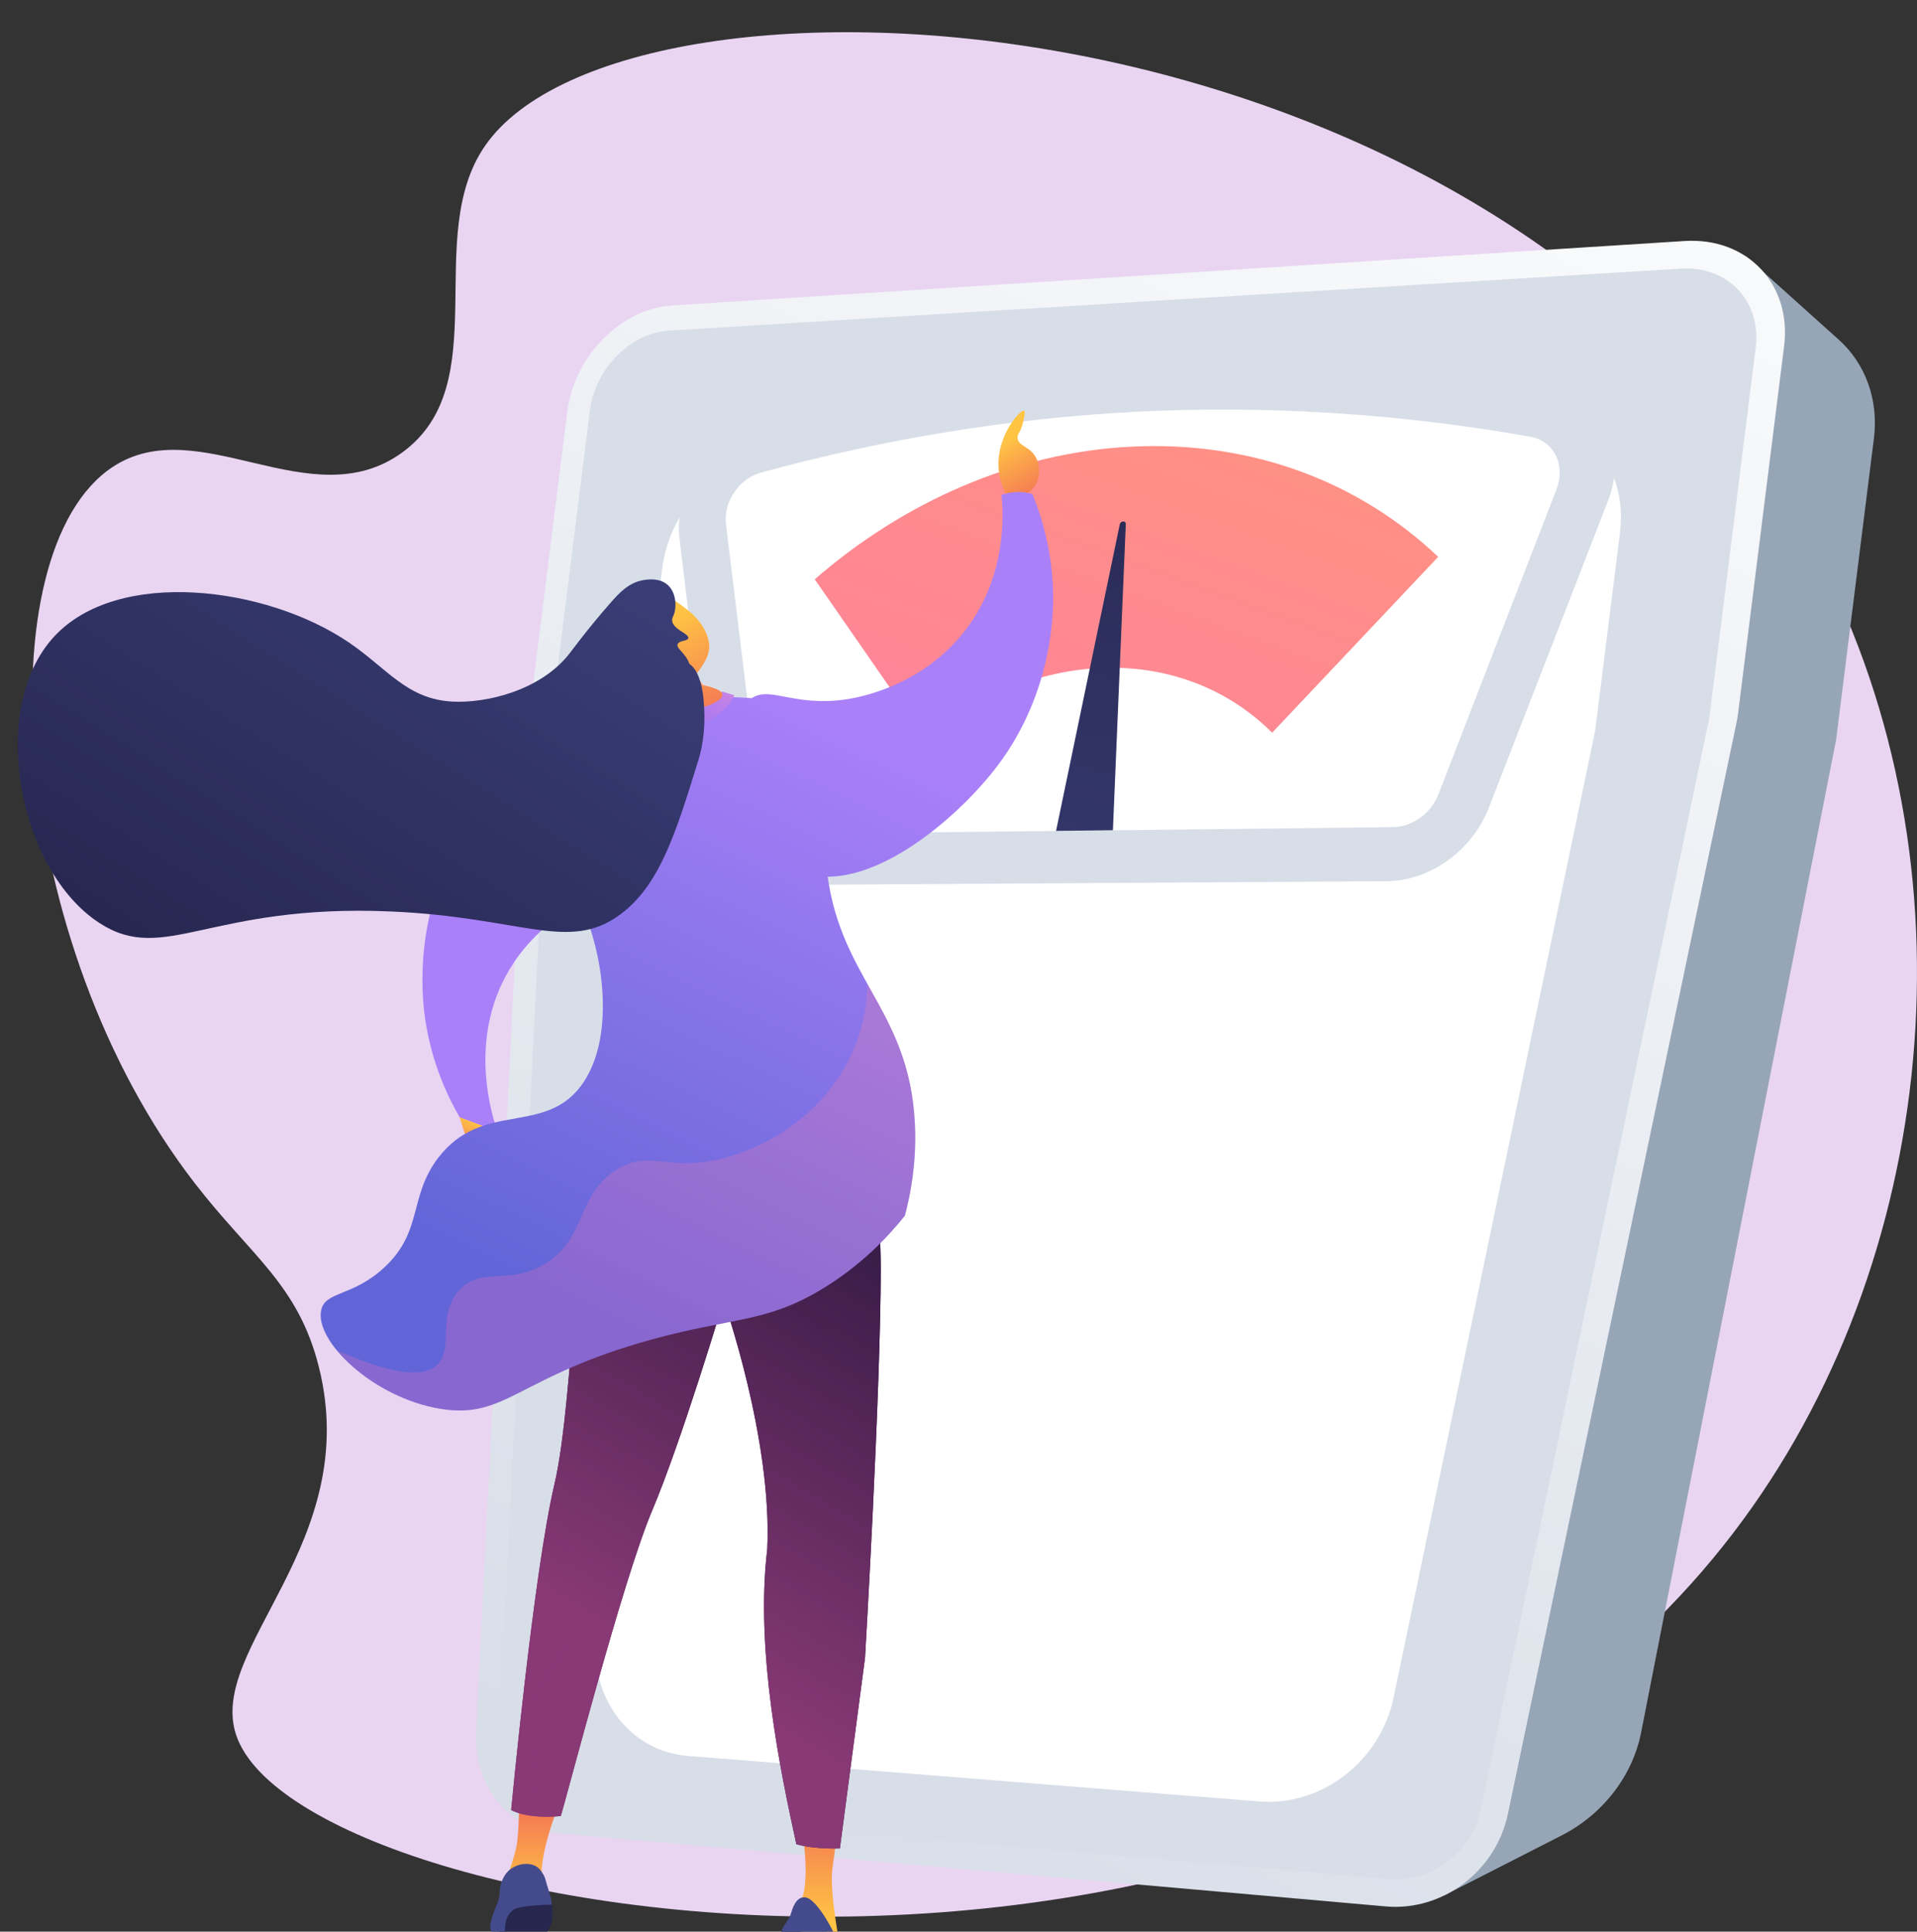 <svg width="404" height="407" viewBox="0 0 404 407" fill="none" xmlns="http://www.w3.org/2000/svg">
<rect x="0" y="0" width="404" height="407" fill="#333333" stroke="none"/>
<g clip-path="url(#clip0_972_2440)">
<path d="M102.272 30.651C88.932 49.819 104.574 80.902 84.786 95.323C65.51 109.354 41.852 86.358 23.686 98.427C-3.259 116.355 1.664 198.357 41.048 249.303C52.891 264.629 62.792 270.586 67.174 287.917C76.59 325.124 43.502 347.256 49.798 365.658C63.971 407.098 281.953 441.869 369.429 317.329C410.282 259.172 416.384 175.18 379.899 111.4C313.945 -3.856 132.212 -12.361 102.272 30.651Z" fill="#E9D5F2"/>
<path d="M278.944 124.93C280.954 121.534 368.028 54.078 368.028 54.078L387.526 71.589C393.211 76.698 395.929 84.34 394.917 92.4L386.957 155.86L345.854 365.06C344.065 374.149 337.783 382.306 329.144 386.705L304.321 399.372L278.944 124.93Z" fill="#97A6B7"/>
<path d="M355.02 50.779L141.601 64.365C130.839 65.047 121.021 75.055 119.551 86.72L110.898 155.748C110.829 156.333 110.773 156.918 110.745 157.502L100.345 365.004C99.79 376.098 107.057 385.327 117.152 386.218L292.062 401.683C304.016 402.741 315.249 394.263 317.786 382.181L365.948 152.338C366.087 151.684 366.198 151.03 366.281 150.375L375.988 72.954C377.638 59.855 368.181 49.944 355.02 50.779Z" fill="url(#paint0_linear_972_2440)"/>
<path d="M117.818 380.887C110.274 380.232 104.727 373.231 105.143 364.935L115.53 156.973C115.557 156.542 115.585 156.096 115.641 155.651L124.322 86.47C125.417 77.7 132.85 70.156 140.935 69.654L354.285 56.598C364.145 55.999 371.231 63.474 370.011 73.26L360.332 150.487C360.276 150.974 360.193 151.475 360.082 151.962L312.087 381.235C310.201 390.227 301.7 396.672 292.783 395.906L117.818 380.887Z" fill="#D8DEE8"/>
<path d="M318.549 87.221L164.856 94.738C152.487 95.336 141.212 106.57 139.548 119.835L134.903 156.917C134.819 157.586 134.764 158.24 134.722 158.908L125.5 346.031C124.876 358.629 133.252 369.027 144.887 369.96L265.423 379.564C278.541 380.608 290.897 371.087 293.699 357.654L335.953 155.024C336.105 154.301 336.23 153.577 336.313 152.839L341.403 112.235C343.233 97.717 332.93 86.525 318.549 87.221Z" fill="white"/>
<path d="M326.329 80.679C269.528 70.935 213.947 74.109 159.531 89.281C149.353 92.121 141.947 103.145 143.209 113.571L150.296 172.285C151.308 180.692 157.645 186.525 165.785 186.469L292.159 185.676C301.354 185.62 310.243 179.259 313.779 170.169L338.837 105.651C343.344 93.986 337.603 82.614 326.329 80.679Z" fill="#D8DEE8"/>
<path d="M167.117 175.695C163.497 175.737 160.641 173.148 160.183 169.39L153 110.439C152.722 108.184 153.333 105.818 154.719 103.758C156.12 101.684 158.103 100.208 160.322 99.596C186.379 92.455 213.06 88.098 239.602 86.748C266.796 85.37 294.669 87.096 322.474 92.01C324.9 92.441 326.814 93.847 327.882 95.963C328.936 98.079 328.977 100.612 328.021 103.104L303.142 167.357C301.589 171.38 297.637 174.22 293.56 174.275L167.117 175.695Z" fill="white"/>
<path d="M232.834 140.715C246.896 140.339 259.224 145.517 268.099 154.384L303.087 117.33C286.626 101.67 264.092 92.9 238.673 94.097C213.822 95.281 190.372 105.818 171.707 122.062L195.143 155.846C205.724 146.812 218.939 141.091 232.834 140.715Z" fill="url(#paint1_linear_972_2440)"/>
<path d="M234.54 174.93L222.559 175.069L235.983 110.509C236.149 109.688 237.3 109.646 237.258 110.453L234.54 174.93Z" fill="url(#paint2_linear_972_2440)"/>
<path d="M212.683 105.207C211.914 104.016 210.51 101.466 210.427 98.043C210.259 91.4 215.156 86.216 215.825 86.502C216.176 86.669 215.724 88.615 215.474 89.471C214.956 91.266 214.387 91.434 214.438 92.272C214.538 93.967 216.978 94.034 218.265 96.299C219.201 97.926 219.268 100.241 218.265 102.07C216.594 105.106 212.833 105.207 212.683 105.207Z" fill="url(#paint3_linear_972_2440)"/>
<path d="M107.744 249.595L109.633 243.086L101.761 237.215L96.847 235.369L99.755 244.495L107.744 249.595Z" fill="url(#paint4_linear_972_2440)"/>
<path d="M117.504 380.949C117.504 380.949 113.193 391.836 114.329 396.668C109.7 396.584 106.708 395.98 106.708 395.98C106.708 395.98 108.563 391.014 108.931 388.548C109.415 385.227 109.382 379.842 109.382 379.842L117.504 380.949Z" fill="url(#paint5_linear_972_2440)"/>
<path d="M165.035 406.414C164.751 406.75 164.266 407.454 164.216 408.411C164.199 408.931 164.316 409.35 164.467 409.753C165.202 411.699 166.355 411.95 167.609 414.014C168.377 415.272 168.227 415.658 168.929 416.228C169.848 416.983 170.968 417.017 171.92 417.033C173.542 417.05 175.898 417 178.839 416.647C177.285 414.651 175.647 412.605 173.893 410.558C173.124 409.652 172.355 408.78 171.603 407.924L167.057 406.381C166.372 406.381 165.703 406.398 165.035 406.414Z" fill="#26264F"/>
<path d="M168.812 384.237C168.812 384.237 171.419 397.859 168.11 401.667C165.286 405.475 169.464 402.757 169.464 402.757L174.461 407.136L177.452 412.336C177.452 412.336 174.695 399 175.43 393.715C176.166 388.431 176.533 384.858 176.533 384.858L168.812 384.237Z" fill="url(#paint6_linear_972_2440)"/>
<path d="M178.623 235.268C178.623 235.268 185.608 241.543 185.608 267.377C185.608 293.212 182.299 349.31 182.299 349.31L177.001 389.471C177.001 389.471 171.503 389.672 167.826 388.565C164.517 373.433 159.119 347.833 161.693 326.428C162.796 303.176 152.501 274.02 152.501 274.02C152.501 274.02 143.676 303.546 137.426 318.308C131.175 333.071 119.276 379.321 118.173 382.643C110.853 383.314 107.728 381.368 107.728 381.368C107.728 381.368 112.424 331.594 116.836 312.772C121.248 293.95 120.88 248.555 128.234 235.638C144.796 228.994 178.623 235.268 178.623 235.268Z" fill="url(#paint7_linear_972_2440)"/>
<path d="M178.623 235.268C178.623 235.268 185.608 241.543 185.608 267.377C185.608 293.212 182.299 349.31 182.299 349.31L177.001 389.471C177.001 389.471 171.503 389.672 167.826 388.565C164.517 373.433 159.119 347.833 161.693 326.428C162.796 303.176 152.501 274.02 152.501 274.02C152.501 274.02 143.676 303.546 137.426 318.308C131.175 333.071 119.276 379.321 118.173 382.643C110.853 383.314 107.728 381.368 107.728 381.368C107.728 381.368 112.424 331.594 116.836 312.772C121.248 293.95 120.88 248.555 128.234 235.638C144.796 228.994 178.623 235.268 178.623 235.268Z" fill="url(#paint8_linear_972_2440)"/>
<path opacity="0.25" d="M142.323 282.593C140.15 296.802 135.788 304.451 124.891 314.299C116.184 320.858 122.719 335.067 119.443 346.005C118.357 349.276 115.081 352.564 113.995 355.852C109.934 363.988 113.727 373.936 111.889 382.559C109.031 382.156 107.728 381.368 107.728 381.368C107.728 381.368 112.424 331.595 116.836 312.772C121.248 293.95 120.88 248.555 128.234 235.638C144.779 228.994 178.606 235.268 178.606 235.268C178.606 235.268 185.592 241.543 185.592 267.377C185.592 269.474 185.575 271.772 185.525 274.222C178.272 280.663 163.447 282.089 154.289 274.96C153.737 274.54 153.152 274.289 152.534 274.171C152.501 274.087 152.484 274.037 152.484 274.037C152.484 274.037 152.467 274.087 152.451 274.171C148.306 273.383 143.275 278.801 142.323 282.593Z" fill="url(#paint9_linear_972_2440)"/>
<path d="M115.466 400.794C115.466 400.794 116.535 400.794 116.452 402.187C116.368 403.579 116.936 408.377 111.471 408.595C106.006 408.813 105.171 408.209 104.987 408.209C104.803 408.209 106.424 403.63 106.424 403.63L108.162 401.382L112.858 400.895L115.466 400.794Z" fill="#26264F"/>
<path d="M103.349 405.609C103.466 404.452 104.117 402.623 104.753 401.164C105.722 398.983 104.92 398.178 105.839 396.181C106.156 395.493 106.474 394.839 107.142 394.202C107.293 394.051 108.797 392.658 111.003 392.725C111.438 392.742 112.106 392.776 112.825 393.145C113.677 393.598 114.095 394.286 114.463 394.873C115.031 395.812 114.897 396.097 115.783 398.798C115.85 399.016 116 399.486 116.134 400.124C116.217 400.627 116.268 401.029 116.284 401.315C114.847 401.315 109.349 401.533 108.179 402.388C107.009 403.244 106.441 404.687 106.441 406.112C106.441 407.555 105.722 408.226 105.003 408.176C104.351 408.176 103.081 406.985 103.349 405.609Z" fill="#444B8C"/>
<path d="M169.514 399.754C168.277 399.771 167.375 400.761 166.706 403.126C166.021 405.492 162.762 407.589 166.573 407.085C170.383 406.582 173.157 412.001 174.511 414.014C175.865 416.01 179.525 417.805 179.441 415.842C179.358 413.879 177.737 412.974 177.285 410.961C176.818 408.964 172.322 399.721 169.514 399.754Z" fill="#444B8C"/>
<path d="M104.853 238.389C103.95 235.873 98.302 219.282 107.427 204.167C114.897 191.786 127.816 187.743 129.671 187.206C140.885 183.885 146.518 188.146 150.061 184.22C156.06 177.544 149.258 154.813 136.106 150.266C121.265 145.133 103.466 164.861 96.263 177.829C86.803 194.839 89.126 211.732 89.678 215.222C91.099 224.264 94.408 231.159 96.864 235.403C99.522 236.376 102.179 237.382 104.853 238.389Z" fill="url(#paint10_linear_972_2440)"/>
<path d="M143.593 147.045C156.829 146.508 167.041 146.727 172.823 152.514C178.923 158.621 172.756 165.532 174.077 181.519C176.099 205.995 191.642 211.984 192.811 236.812C193.213 245.183 191.792 252.011 190.706 256.138C187.296 260.399 181.714 266.421 173.475 271.454C161.492 278.768 154.539 277.493 137.325 282.224C109.165 289.957 106.658 299.167 92.703 296.819C78.597 294.453 66.213 282.526 67.701 275.983C68.603 272.058 74.285 273.182 80.837 267.193C89.277 259.493 86.018 252.128 92.435 243.841C101.661 231.947 114.496 239.211 122.351 228.911C130.306 218.476 127.147 197.926 120.446 186.737C116.067 179.422 114.195 170.85 110.468 163.167C110.151 162.529 109.8 161.489 109.95 160.181C110.552 155.182 118.858 152.481 125.142 150.484C134.735 147.448 142.506 147.079 143.593 147.045Z" fill="url(#paint11_linear_972_2440)"/>
<path d="M154.757 146.492L152.15 145.687C152.15 145.687 151.465 149.243 143.075 149.679C138.412 149.679 135.404 147.062 135.404 147.062L133.615 148.371C133.615 148.371 137.526 153.286 143.76 153.152C151.782 152.984 154.757 146.492 154.757 146.492Z" fill="url(#paint12_linear_972_2440)"/>
<path d="M149.442 135.688C148.941 131.796 145.866 129.296 145.197 128.76C142.39 126.528 141.821 126.294 140.852 126.109L139.532 125.908C139.532 125.908 139.465 125.908 139.381 125.908C138.613 125.958 136.306 126.864 135.888 127.149C134.551 128.089 135.538 134.799 139.599 143.136C139.766 143.841 139.916 144.546 140.083 145.25C136.54 145.871 135.671 146.508 135.638 147.028C135.571 148.136 139.448 149.561 143.058 149.645C147.571 149.763 152.35 147.817 152.267 146.357C152.233 145.77 151.381 145.049 148.105 144.327C147.587 143.606 147.086 142.885 146.568 142.163C147.019 141.627 149.81 138.557 149.442 135.688Z" fill="url(#paint13_linear_972_2440)"/>
<path d="M143.86 134.228C142.841 133.608 142.055 134.933 142.54 136.091C143.025 137.248 144.646 137.969 145.615 137.282C146.601 136.577 145.247 135.05 143.86 134.228Z" fill="url(#paint14_linear_972_2440)"/>
<path d="M11.346 134.195C24.799 119.533 56.119 123.559 73.483 135.336C81.555 140.805 85.7 147.263 95.226 147.817C102.48 148.236 114.011 145.485 120.078 137.617C120.847 136.628 123.905 132.45 128.501 127.2C130.523 124.885 132.546 122.704 135.671 122.217C136.456 122.1 139.097 121.664 140.852 123.375C142.272 124.767 142.607 127.166 142.189 128.911C141.938 129.951 141.621 130.051 141.654 130.739C141.788 132.652 145.247 133.49 145.063 134.447C144.93 135.134 143.125 134.883 142.807 135.738C142.473 136.678 144.445 137.5 145.297 139.882C146.885 140.956 147.905 143.623 148.256 147.196C148.774 152.447 148.239 156.708 147.253 159.912C142.49 175.379 139.064 186.435 130.808 192.608C119.878 200.778 110.034 193.229 82.224 192.038C44.153 190.41 34.643 203.361 20.972 194.487C3.892 183.432 -2.643 149.427 11.346 134.195Z" fill="url(#paint15_linear_972_2440)"/>
<path d="M211.061 104.284C211.396 107.488 212.549 121.63 202.822 133.574C193.73 144.73 180.878 146.961 178.488 147.33C166.923 149.092 161.926 144.076 157.899 147.498C151.046 153.286 154.69 176.738 167.107 183.046C181.112 190.159 201.418 173.064 210.326 161.204C222.008 145.653 222.008 128.592 221.941 125.069C221.757 115.909 219.434 108.629 217.579 104.099C216.827 103.865 215.657 103.613 214.237 103.663C212.883 103.714 211.797 104.016 211.061 104.284Z" fill="url(#paint16_linear_972_2440)"/>
<path opacity="0.25" d="M92.268 287.458C95.661 283.968 91.934 276.939 96.931 271.722C101.577 266.874 106.825 270.783 114.295 266.622C123.889 261.271 121.248 251.474 130.39 246.206C136.974 242.415 140.066 246.491 150.311 244.512C160.523 242.532 172.973 235.453 179.124 222.821C181.731 217.453 182.7 212.118 182.834 207.337C187.43 215.574 192.193 223.475 192.828 236.812C193.229 245.183 191.809 252.011 190.722 256.137C187.313 260.398 181.731 266.421 173.492 271.454C161.509 278.768 154.556 277.493 137.342 282.224C109.181 289.957 106.674 299.167 92.719 296.818C83.695 295.309 75.405 289.89 70.976 284.472C83.962 290.276 89.811 289.991 92.268 287.458Z" fill="url(#paint17_linear_972_2440)"/>
</g>
<defs>
<linearGradient id="paint0_linear_972_2440" x1="146.234" y1="383.513" x2="350.886" y2="-36.424" gradientUnits="userSpaceOnUse">
<stop stop-color="#D8DEE8"/>
<stop offset="1" stop-color="white"/>
</linearGradient>
<linearGradient id="paint1_linear_972_2440" x1="251.27" y1="91.014" x2="176.094" y2="297.073" gradientUnits="userSpaceOnUse">
<stop stop-color="#FF9085"/>
<stop offset="1" stop-color="#FB6FBB"/>
</linearGradient>
<linearGradient id="paint2_linear_972_2440" x1="177.183" y1="305.631" x2="231.482" y2="71.362" gradientUnits="userSpaceOnUse">
<stop stop-color="#444B8C"/>
<stop offset="0.996" stop-color="#26264F"/>
</linearGradient>
<linearGradient id="paint3_linear_972_2440" x1="212.28" y1="92.651" x2="219.902" y2="104.933" gradientUnits="userSpaceOnUse">
<stop stop-color="#FFC444"/>
<stop offset="0.996" stop-color="#F36F56"/>
</linearGradient>
<linearGradient id="paint4_linear_972_2440" x1="104.314" y1="238.324" x2="101.234" y2="244.632" gradientUnits="userSpaceOnUse">
<stop stop-color="#FFC444"/>
<stop offset="0.996" stop-color="#F36F56"/>
</linearGradient>
<linearGradient id="paint5_linear_972_2440" x1="112.107" y1="399.213" x2="112.107" y2="379.392" gradientUnits="userSpaceOnUse">
<stop stop-color="#FFC444"/>
<stop offset="0.996" stop-color="#F36F56"/>
</linearGradient>
<linearGradient id="paint6_linear_972_2440" x1="172.292" y1="404.861" x2="172.292" y2="380.975" gradientUnits="userSpaceOnUse">
<stop stop-color="#FFC444"/>
<stop offset="0.996" stop-color="#F36F56"/>
</linearGradient>
<linearGradient id="paint7_linear_972_2440" x1="185.605" y1="311.03" x2="107.75" y2="311.03" gradientUnits="userSpaceOnUse">
<stop stop-color="#311944"/>
<stop offset="1" stop-color="#893976"/>
</linearGradient>
<linearGradient id="paint8_linear_972_2440" x1="188.08" y1="252.774" x2="131.677" y2="347.153" gradientUnits="userSpaceOnUse">
<stop stop-color="#311944"/>
<stop offset="1" stop-color="#893976"/>
</linearGradient>
<linearGradient id="paint9_linear_972_2440" x1="165.998" y1="239.578" x2="109.595" y2="333.957" gradientUnits="userSpaceOnUse">
<stop stop-color="#311944"/>
<stop offset="1" stop-color="#893976"/>
</linearGradient>
<linearGradient id="paint10_linear_972_2440" x1="122.783" y1="181.429" x2="165.217" y2="51.911" gradientUnits="userSpaceOnUse">
<stop stop-color="#AA80F9"/>
<stop offset="0.996" stop-color="#6165D7"/>
</linearGradient>
<linearGradient id="paint11_linear_972_2440" x1="177.78" y1="151.197" x2="117.25" y2="275.198" gradientUnits="userSpaceOnUse">
<stop stop-color="#AA80F9"/>
<stop offset="0.996" stop-color="#6165D7"/>
</linearGradient>
<linearGradient id="paint12_linear_972_2440" x1="151.578" y1="135.659" x2="140.019" y2="153.963" gradientUnits="userSpaceOnUse">
<stop offset="0.004" stop-color="#E38DDD"/>
<stop offset="1" stop-color="#9571F6"/>
</linearGradient>
<linearGradient id="paint13_linear_972_2440" x1="137.698" y1="132.845" x2="150.403" y2="153.319" gradientUnits="userSpaceOnUse">
<stop stop-color="#FFC444"/>
<stop offset="0.996" stop-color="#F36F56"/>
</linearGradient>
<linearGradient id="paint14_linear_972_2440" x1="142.226" y1="130.067" x2="149.486" y2="152.241" gradientUnits="userSpaceOnUse">
<stop stop-color="#FFC444"/>
<stop offset="0.996" stop-color="#F36F56"/>
</linearGradient>
<linearGradient id="paint15_linear_972_2440" x1="145.927" y1="45.212" x2="39.459" y2="213.799" gradientUnits="userSpaceOnUse">
<stop stop-color="#444B8C"/>
<stop offset="0.996" stop-color="#26264F"/>
</linearGradient>
<linearGradient id="paint16_linear_972_2440" x1="184.475" y1="154.092" x2="124.943" y2="276.051" gradientUnits="userSpaceOnUse">
<stop stop-color="#AA80F9"/>
<stop offset="0.996" stop-color="#6165D7"/>
</linearGradient>
<linearGradient id="paint17_linear_972_2440" x1="186.468" y1="155.438" x2="125.939" y2="279.439" gradientUnits="userSpaceOnUse">
<stop stop-color="#FF9085"/>
<stop offset="1" stop-color="#FB6FBB"/>
</linearGradient>
<clipPath id="clip0_972_2440">
<rect width="404" height="407" fill="white"/>
</clipPath>
</defs>
</svg>
